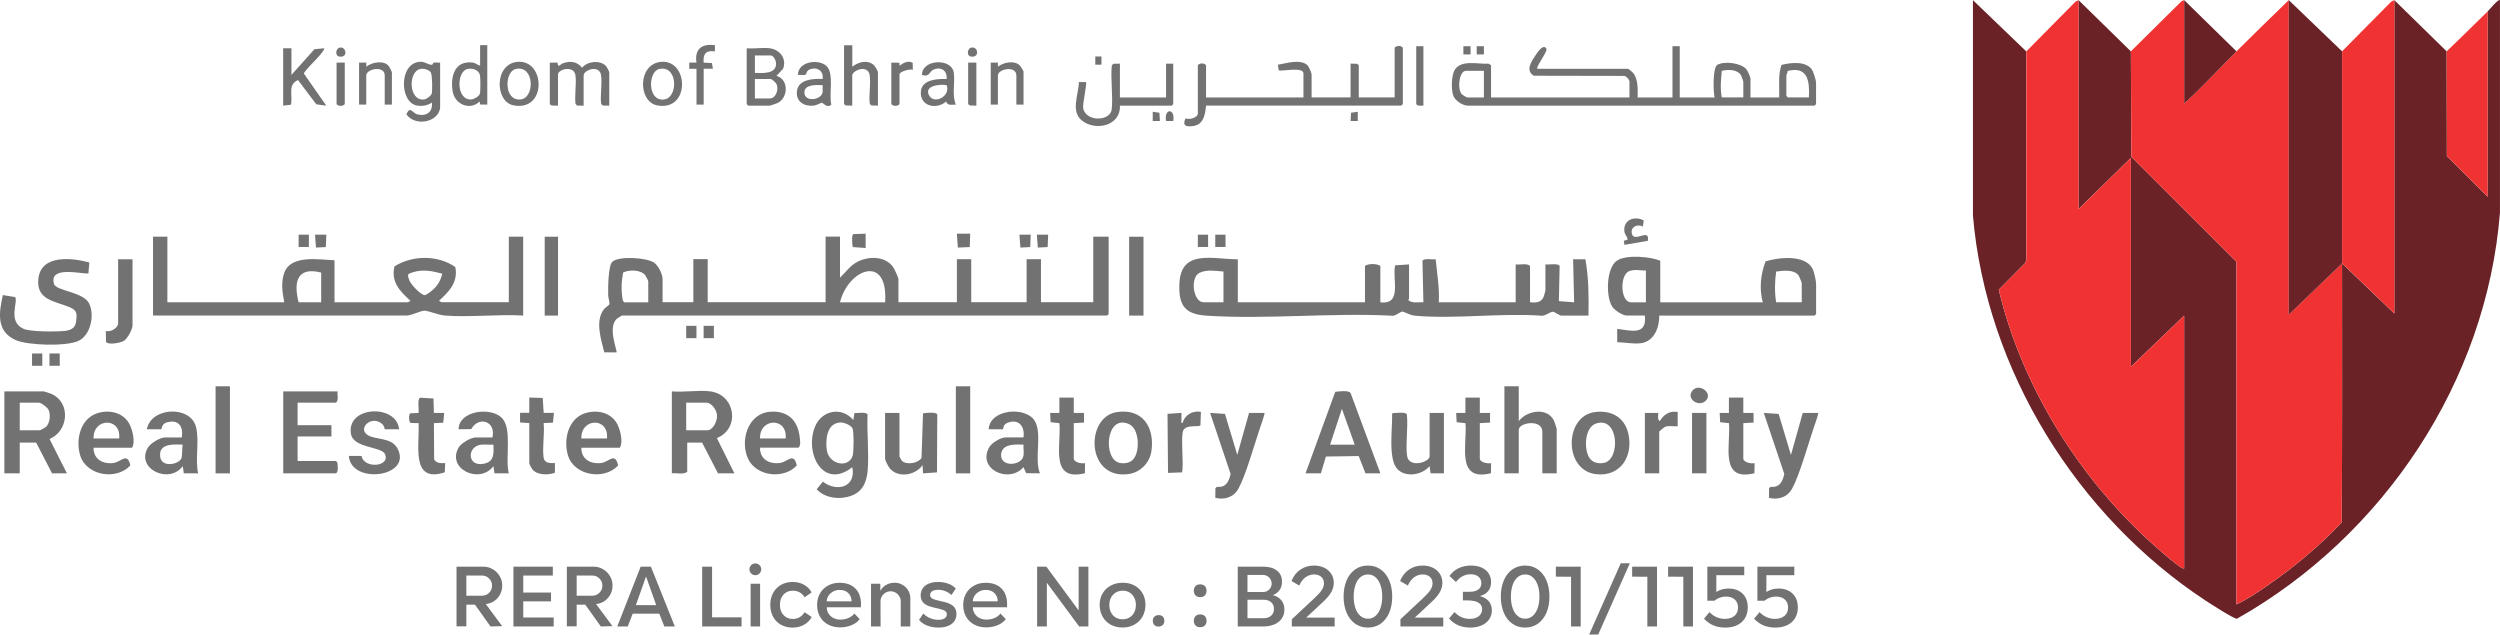 <svg xmlns="http://www.w3.org/2000/svg" id="Layer_2" data-name="Layer 2" viewBox="0 0 585.18 148.52"><defs><style>      .cls-1 {        fill: #727272;      }      .cls-2 {        fill: #6a2126;      }      .cls-3 {        fill: #f03232;      }      .cls-4 {        fill: #ef3232;      }      .cls-5 {        fill: #6a2227;      }      .cls-6 {        fill: #6a2226;      }    </style></defs><g id="Layer_1-2" data-name="Layer 1"><g><path class="cls-1" d="M384.76,51.6l-.22,1.42c-1.18-.64-2.82.02-2.6,1.5.39,2.61,4.27-1.41,3.79,1.84l-5.49.96-.16-.96.86-.23c.02-.85-.65-1.13-.73-2.03-.25-2.67,2.39-3.65,4.55-2.5Z"></path><path class="cls-1" d="M15.66,110.79h-3.48l-3.72-7.19h-3.84v7.19H1.02v-19.18h9.24c.09,0,1.58.5,1.8.6,4.57,2.05,3.99,8.68-.46,10.55l4.06,8.04ZM4.62,100.72h4.68c.13,0,1.23-.6,1.41-.75.99-.85,1.16-2.83.69-3.98-.24-.6-1.75-1.74-2.34-1.74h-4.44v6.47Z"></path><path class="cls-1" d="M166.26,91.61c5.95.8,7.02,8.73,1.54,10.93l4.1,8.25h-3.84l-3.72-7.19h-3.48v6.83c-.9.75-2.46.2-3.6.36v-19.18c2.81.27,6.28-.37,9,0ZM160.62,100.72h4.92c1.39,0,2.37-2.19,2.3-3.48-.06-1.22-1.24-2.99-2.54-2.99h-4.68v6.47Z"></path><path class="cls-1" d="M199.74,98.33l.27-1.65c.67.06,2.83-.35,3.06.37-.18,4.2.35,8.77.04,12.92-.2,2.7-1.09,5.04-3.78,6.05s-6.18.65-8.17-1.5l1.46-1.78c3.17,2.49,7.82,1.37,6.88-3.38-6.84,5.39-11.28-3.34-8.71-9.54,1.58-3.79,6.25-4.72,8.95-1.49ZM196.78,98.89c-3.2.1-3.56,3.82-3.28,6.27.42,3.65,5.15,4.51,6.08,1.52.28-.89.31-5.6-.02-6.37s-1.95-1.44-2.78-1.42Z"></path><path class="cls-1" d="M323.1,110.79h-3.48l-1.59-4.04-7.67.11-1.17,3.93h-3.6l6.95-19.07c.86-.1,3.08-.43,3.59.27l6.98,18.8ZM311.34,104.08h5.76l-3-8.39-2.76,8.39Z"></path><path class="cls-1" d="M79.02,91.61c-.11.86.32,2-.36,2.64h-9v5.27h7.92v2.64h-7.92v5.75h9l.32.4c.07.22.03.45.05.67.05.59.12,1.44-.37,1.81h-12.36v-19.18h12.72Z"></path><path class="cls-1" d="M355.5,90.42v8.15c1.94-2.56,6.82-3.31,8.28,0,.1.23.6,1.7.6,1.8v10.43h-3.36v-9.71c0-3.09-5.52-2.2-5.52-.48v10.19h-3.36v-20.38h3.36Z"></path><path class="cls-1" d="M231.42,100.48c.26-4.73,8.59-5.43,10.76-2,1.86,2.94-.15,8.96,1.24,12.31l-3.21-.03-.64-1.41c-3.5,3.99-10.99.35-7.97-4.73.6-1.01,2.66-2.23,3.77-2.23h4.2c.38-2.53-1.11-4.48-3.78-3.41-1.08.43-.93,1.5-1.02,1.5h-3.36ZM239.58,104.08c-1.79-.07-4.89-.27-5.23,2.1s2.48,2.96,4.26,1.84c1.5-.94.85-2.44.97-3.95Z"></path><path class="cls-1" d="M177.9,104.8c-.05,2.67,2.17,3.9,4.66,3.57,1.8-.24,3.23-2.62,3.95.57-2.99,3.29-9.41,2.62-11.38-1.5s-.17-10.6,5.04-11.05c4.13-.36,6.59,1.93,7.02,5.95.08.77.32,1.9-.29,2.45h-9ZM183.9,102.64c.48-5.05-6.16-4.85-6,0h6Z"></path><path class="cls-1" d="M295.98,96.65c.16.15-1.02,3.43-1.2,3.96-1.24,3.71-3.18,10.63-4.91,13.79-1.09,2-3.28,2.67-5.4,2.13l.02-2.23.36-.36c2.08.26,2.82-1.22,3.2-3.01l-4.8-14.28,3.48.23,2.88,9.6,2.76-9.83h3.6Z"></path><path class="cls-1" d="M21.9,104.8c-.05,2.67,2.17,3.9,4.66,3.57,1.8-.24,3.23-2.62,3.95.57-3.21,3.55-10.29,2.43-11.74-2.33-1.09-3.57-.03-8.49,3.86-9.84,2.84-.98,6.3-.27,7.72,2.59.68,1.36,1.37,4.14.56,5.44h-9ZM27.9,102.64c.48-5.05-6.16-4.85-6,0h6Z"></path><path class="cls-1" d="M46.38,110.79h-3.36l-.24-1.68c-3.2,4.37-11.17.55-8.12-4.39.62-1,2.8-2.32,3.92-2.32h3.96c.46-2.64-.82-4.36-3.61-3.49-1.1.34-1.08,1.57-1.19,1.57h-3.36c.94-5.2,10.15-5.67,11.49-.57.86,3.28-.25,7.49.51,10.88ZM42.78,104.08c-1.72-.05-5.05-.35-5.3,2.03-.39,3.74,4.72,2.67,5.05.96.16-.82.05-2.09.24-2.99Z"></path><path class="cls-1" d="M425.58,96.65c.16.15-1.02,3.43-1.2,3.96-1.24,3.71-3.18,10.63-4.91,13.79-1.09,2-3.28,2.67-5.4,2.13l.02-2.23.36-.36c2.08.26,2.82-1.22,3.2-3.01l-4.8-14.28,3.48.24,2.88,9.6,2.76-9.83h3.6Z"></path><path class="cls-1" d="M119.1,110.79h-3.36l-.24-1.68c-3.21,4.33-11.07.65-8.12-4.4.58-.99,2.85-2.31,3.92-2.31h3.96c.91-3.8-3.2-5.11-4.96-1.96l-2.96.04c.09-4.36,7.43-5.26,10.06-2.73s.76,9.56,1.7,13.04ZM115.5,104.08c-.96.07-2.03-.11-2.98.02-3.26.46-3.22,5.29.83,4.43,2.37-.5,2.22-2.46,2.15-4.45Z"></path><path class="cls-1" d="M210.54,96.65v10.19c0,.06.49.95.55,1.01,1.03,1.03,3.79.64,4.61-.66l.35-10.44c.66-.09,3.11-.41,3.34.29l-.07,13.53-3.26.23-.12-1.92c-1.68,2.41-5.74,3.09-7.69.72-.35-.43-1.08-1.81-1.08-2.28v-10.67h3.36Z"></path><path class="cls-1" d="M334.62,96.65h3.36v14.14h-3.12s-.24-1.68-.24-1.68c-1.71,2.07-5.58,2.74-7.53.69-2.26-2.37-1.1-9.77-1.24-12.94l.29-.19c.68.05,2.94-.36,3.17.36.32,3.04-.32,6.59.03,9.56.37,3.16,5.29,1.56,5.29.23v-10.19Z"></path><path class="cls-1" d="M373.2,96.47c3.77-.55,6.99,1.07,7.92,4.91,1.28,5.31-1.78,10.38-7.68,9.59-7.43-1-7.28-13.47-.24-14.5ZM372.38,107.6c.79.8,2.03.97,3.1.74,3.91-.81,3.41-11.14-1.98-9.17-2.76,1.01-2.84,6.69-1.13,8.42Z"></path><path class="cls-1" d="M261.36,96.47c6.07-.97,8.96,3.54,8.16,9.11-.4,2.78-2.61,5.02-5.4,5.39-9.91,1.33-10.14-13.33-2.76-14.5ZM265.18,107.6c1.69-1.7,1.62-7.23-.95-8.35-5.43-2.38-6.13,8.28-2.15,9.1,1.07.22,2.31.05,3.1-.74Z"></path><path class="cls-1" d="M90.06,100.48c-.06-.05-.02-.78-.71-1.33-2.52-2-5.61,1.14-3.36,2.64,1.92,1.27,5.64.47,7.08,3.24,3.48,6.67-10.94,8.49-11.41,1.69h2.96c.57,3.07,6.8,2.56,5.5-.42-.79-1.81-7.42-1.36-7.97-4.75-1.07-6.6,10.72-7.03,11.27-1.07h-3.36Z"></path><path class="cls-1" d="M101.58,96.65h2.4s-.23,2.29-.23,2.29l-2.18.1.05,8.47c.52.99,1.62.93,2.59.88l-.11,2.17c-8.12,2.68-5.8-6.74-6.13-11.52l-1.77-.03c-.6-.19-.53-2.01-.17-2.26l1.94-.1c.15-.73-.37-3.31.39-3.56l3.1.19.1,3.37Z"></path><path class="cls-1" d="M123.9,93.05l3.14.1.22,3.49h2.4s-.23,2.29-.23,2.29l-2.18.1c.26,2.5-.34,5.63-.01,8.04.19,1.38,1.48,1.37,2.65,1.31v2.26c-1.42.59-3.82.58-5.02-.48-.24-.21-.98-1.44-.98-1.66v-9.47l-2.16-.14v-2.26s2.16,0,2.16,0v-3.6Z"></path><path class="cls-1" d="M408.06,93.05v3.6h2.4s0,2.26,0,2.26l-2.4.14v8.27c0,.92,1.92,1.28,2.64,1.08l-.03,2.37c-8.35,2.06-5.49-6.78-5.97-11.72l-2.06-.22-.11-2.17h2.16s0-3.59,0-3.59h3.36Z"></path><path class="cls-1" d="M346.38,93.05v3.6h2.4s0,2.26,0,2.26l-2.4.14v8.27c0,.92,1.92,1.28,2.64,1.08l-.03,2.37c-8.35,2.06-5.49-6.78-5.97-11.72l-2.06-.22-.11-2.17h2.16s0-3.59,0-3.59h3.36Z"></path><path class="cls-1" d="M251.34,93.05v3.6h2.4s0,2.26,0,2.26l-2.4.14v8.27c0,.92,1.92,1.28,2.64,1.08l-.03,2.37c-8.35,2.06-5.49-6.78-5.97-11.72l-2.06-.22-.11-2.17h2.16s0-3.59,0-3.59h3.36Z"></path><rect class="cls-1" x="223.74" y="90.42" width="3.36" height="20.38"></rect><rect class="cls-1" x="50.46" y="90.42" width="3.36" height="20.38"></rect><path class="cls-1" d="M281.1,96.41l-.11,3.13c-.36.52-2.89-.23-3.9,1.01-.88,1.08.1,8.21-.42,10.02l-3.27.12-.12-13.82,3.26-.23c.02.6-.03,1.21,0,1.8.01.27-.16.66.24.59.56-1.92,2.33-2.96,4.32-2.64Z"></path><path class="cls-1" d="M392.7,96.41v3.36c-.86.08-1.88-.14-2.71.05-.38.08-1.61,1.08-1.61,1.27v9.71h-3.36v-14.14h3.12c.05.65-.24,1.45.36,1.91.98-1.59,2.27-2.44,4.2-2.15Z"></path><rect class="cls-1" x="396.06" y="96.65" width="3.36" height="14.14"></rect><path class="cls-1" d="M399.11,93.94c-1.68,1.35-4.53-.69-2.92-2.56s5.06.84,2.92,2.56Z"></path><path class="cls-1" d="M136.08,104.8c-.05,2.67,2.17,3.9,4.66,3.57,1.8-.24,3.23-2.62,3.95.57-3.21,3.55-10.29,2.43-11.74-2.33-1.09-3.57-.03-8.49,3.86-9.84,2.84-.98,6.3-.27,7.72,2.59.68,1.36,1.37,4.14.56,5.44h-9ZM142.08,102.64c.48-5.05-6.16-4.85-6,0h6Z"></path><path class="cls-1" d="M202.62,54.69v3.36l-3.02-.22c-.12-.59-.3-2.74.12-3.03l2.9-.1Z"></path><polygon class="cls-1" points="227.1 54.69 226.99 57.83 224.2 57.95 223.98 54.69 227.1 54.69"></polygon><polygon class="cls-1" points="76.38 54.93 76.27 57.83 73.96 57.95 73.74 54.93 76.38 54.93"></polygon><polygon class="cls-1" points="241.26 54.93 241.15 57.83 238.84 57.95 238.62 54.93 241.26 54.93"></polygon><rect class="cls-1" x="284.46" y="54.93" width="2.4" height="2.88"></rect><rect class="cls-1" x="280.38" y="54.93" width="2.4" height="2.88"></rect><rect class="cls-1" x="11.58" y="82.74" width="2.4" height="2.88"></rect><rect class="cls-1" x="7.5" y="82.74" width="2.4" height="2.88"></rect><rect class="cls-1" x="69.9" y="54.93" width="2.4" height="2.88"></rect><path class="cls-1" d="M196.62,55.41v9.59c1.41-1.31,2.29-2.79,4.08-3.72,2.69-1.4,6.67-1.37,8.45,1.39.26.41,1.15,2.33,1.15,2.68v5.39h13.68v-10.07h3.36v10.07h12.96v-10.07h3.36v10.07h12.24v-15.34h3.6v18.1l-.36.36h-113.52c-.07,0-1.06.59-1.2.72-2.32,2.02.18,7.63-.12,7.91l-2.86-.02c-.74-3.02-2.18-7.27-.13-10.03.3-.4,1.29-1.06,1.31-1.15.15-.6-.24-1.44-.26-2.1-.04-1.49-.04-6.95.97-7.92,1.45-1.38,8.1-1.02,9.82.25.97.72,1.94,2.65,1.94,3.82v5.39h7.2v-10.07h3.36v10.07h27.6v-15.34h3.36ZM151.74,70.76v-4.91c0-.15-.55-1.24-.71-1.44-1.03-1.29-3.77-1.34-5.18-.61-.41,2.19-.49,4.37-.06,6.56l.32.4h5.64ZM207.18,70.76c.77-11.43-8.61-7.85-10.56,0h10.56Z"></path><path class="cls-1" d="M289.74,60.69v10.07h29.76v-8.51c.8-.59,2.83-.58,3.6,0v8.51c5.21.68,2.73-5.55,3.46-8.65l3.26-.22v8.03c0,.05-.23.18-.14.36.96.8,2.33.38,3.5.48l-.22-9.68c.21-.72,2.46-.27,3.1-.39.31,3.35.92,6.68.72,10.07h18v-8.87c1.07.15,2.53-.37,3.36.36v8.51c1.35.11,2.54.12,3.18-1.26.07-.15.42-1.42.42-1.5v-6.11c.71.14,3.08-.36,3.33.39l-.18,8.21,3.57.27-.24-10.07h2.88c.78,4.36.8,8.76.72,13.19h-6.36c-.38,0-1.53-.87-1.96-.91-.59-.05-1.96,1.14-2.83.92-9.51-.66-20.16.85-29.54,0-1.03-.09-2.56-.96-2.87-.97-.44,0-1.8,1.25-2.63.97-14.15-.71-29.18.91-43.22,0-5.12-.33-6.58-2.47-6.34-7.56.37-8.14,7.97-5.6,13.68-5.64ZM286.38,63.56c-1.79-.14-3.89-.53-5.59.29-2.33,1.12-1.47,6.9.91,6.9h4.68v-7.19Z"></path><path class="cls-1" d="M388.62,70.76h24c-.87-3.13-.5-6.63.66-9.59,3.05-.94,9.21-1.63,10.96,1.7.41.77.86,2.86.86,3.69v6.95l-.36.36h-36.36c.07,2.82-1.27,6.18-4.43,6.48-1.8.18-3.62-.21-5.41-.25v-3.12c3.17.36,6.99,1.67,6.48-3.12h-4.2c-1,0-2.87-1.21-3.44-2.08-1.55-2.37-1.42-9.11,1.12-10.79,2.17-1.43,7.75-.95,10.12.04v9.71ZM385.26,63.33c-1.31,0-2.56-.34-3.85.11-2.34.81-2.17,7.32.37,7.32h3.48v-7.43ZM421.74,70.76v-4.44c0-.17-.52-1.49-.67-1.73-.97-1.58-3.73-1.27-5.32-1.02-.33,2.37-.4,4.81,0,7.18h6Z"></path><path class="cls-1" d="M20.91,61.44l-.22,2.59c-2.2.01-9.25-1.77-8.05,2.43.48,1.66,6.79,1.82,8.19,4.52s.41,7.48-2.48,8.82-11.93,1.06-14.76-.23c-4.52-2.05-3.84-6.42-2.92-10.5l2.88.47c.77,1.07-1.84,5.68,1.93,7.42,1.58.73,7.65.7,9.58.51,1.34-.13,2.52-.58,2.73-2.06.33-2.31.16-2.86-1.84-3.64-3.38-1.33-7.54-1.67-6.96-6.59.66-5.68,7.92-4.82,11.91-3.75Z"></path><path class="cls-1" d="M31.02,60.69v15.46c0,.91-1.13,3.01-1.94,3.58s-3.98,1.11-4.27.22l-.04-2.48c1.08.36,2.88-.71,2.88-1.8v-14.98h3.36Z"></path><rect class="cls-1" x="264.3" y="55.41" width="3.36" height="18.46"></rect><path class="cls-1" d="M39.18,55.41v15.34h27.36c-.46-2.32-.83-4.74.05-7.02,1.61-4.16,8.2-2.94,11.71-2.81v9.83h17.16s.63-.29.6-.36c-2.44-2.19-4.6-4.42-3.72-8.04,4.18-2.64,10.15-2.7,14.24.16.68,3.55-1.42,5.7-3.8,7.87-.03.07.56.36.6.36h15.72v-15.34h3.36v18.46c-5.98-.34-12.45.45-18.37,0-1.4-.1-4-1.18-4.75-1.14-1.13.06-3.2,1.28-4.59,1.14h-58.93v-18.47h3.36ZM103.5,64.05c-2.38-.62-4.49-1.07-6.91-.31-1.24.39-1.29.51-.78,1.88.34.91,2.72,3.55,3.71,3.47,1.94-1.01,3.61-2.82,3.98-5.04ZM75.18,63.8c-5.7-1.46-6.5,2.3-5.28,6.95h5.28v-6.95Z"></path><rect class="cls-1" x="127.5" y="55.41" width="3.12" height="18.46"></rect><polygon class="cls-1" points="245.34 54.93 245.23 57.83 242.92 57.95 242.7 54.93 245.34 54.93"></polygon><rect class="cls-1" x="164.7" y="76.27" width="2.4" height="2.88"></rect><rect class="cls-1" x="160.62" y="76.27" width="2.4" height="2.88"></rect><path class="cls-6" d="M474.3,12.02v48.8s-.23.72-.23.72l-6.22,6.27c5.46,22.9,19.1,44.6,36.68,60.12,1.44,1.27,3.17,2.79,4.69,3.95.59.45,1.29,1.12,2.03,1.21v-59.22l-12.48,11.99v-48.91l-12.24,11.99V.03s12.24,11.99,12.24,11.99l.12,24.69,24.6,24.58v80.19c2.58-1.24,5.02-2.88,7.37-4.5,6.15-4.24,12.12-9.25,17.24-14.66.21-20.22.09-40.45.11-60.67l12.24,11.75V.03s12.24,11.99,12.24,11.99l.05,24.52,9.55,9.52V2.67c.28-.27,2.55-3.01,2.88-2.64v49.74c-3.14,39.58-27.27,75.7-61.57,95.06-.66.07-6.28-3.56-7.29-4.22-30.12-19.8-51.38-53.97-54.5-90.12V.04s12.48,11.99,12.48,11.99Z"></path><path class="cls-3" d="M511.26.03v24.21c4.25-3.9,8.16-8.16,12.24-12.23s8.16-8,12.24-11.99v73.6s12.48-11.99,12.48-11.99c-.01,20.22.1,40.45-.11,60.67-5.12,5.42-11.09,10.42-17.24,14.66-2.36,1.63-4.79,3.26-7.37,4.5V61.29l-24.6-24.58-.12-24.69,11.88-11.76.6-.23Z"></path><path class="cls-3" d="M486.54.03v48.91s12.24-11.99,12.24-11.99v48.91l12.48-11.99v59.22c-.74-.08-1.44-.75-2.03-1.21-1.52-1.15-3.25-2.67-4.69-3.95-17.58-15.52-31.22-37.22-36.68-60.12l6.22-6.27.24-.72V12.02s11.5-11.64,11.5-11.64l.73-.35Z"></path><path class="cls-5" d="M548.22,12.02c0,16.54.01,33.09,0,49.63l-12.48,11.99V.03s12.48,11.99,12.48,11.99Z"></path><path class="cls-3" d="M560.46.03v73.36s-12.24-11.75-12.24-11.75c.01-16.54,0-33.09,0-49.63l11.51-11.64.73-.35Z"></path><path class="cls-4" d="M582.3,2.67v43.39s-9.55-9.52-9.55-9.52l-.05-24.52c3.22-3.09,6.41-6.23,9.6-9.35Z"></path><path class="cls-2" d="M523.5,12.02c-4.08,4.07-7.99,8.33-12.24,12.23V.03s12.24,11.99,12.24,11.99Z"></path><path class="cls-1" d="M180.18,11.3c2.4.32,4.02,2.44,3.12,4.79l-1.56,1.68c2.92.75,2.83,5.12.24,6.36-.2.1-1.71.6-1.8.6h-5.04l-.36-.36v-13.07c1.7.16,3.75-.22,5.4,0ZM176.7,17.06c1.84.07,5.19.32,4.94-2.41-.05-.58-.61-1.67-1.22-1.67h-3.72v4.08ZM176.7,23.05h3.48c1.44,0,2.21-2.15,1.53-3.45-.15-.28-1.06-1.11-1.29-1.11h-3.72v4.56Z"></path><path class="cls-1" d="M142.62,24.73l-1.53-.03-.36-.36c-.36-1.65.47-6.19-.26-7.41-.95-1.61-3.86-.42-3.86.74v7.07l-1.53-.03-.36-.36c-.27-2.1.25-4.66-.02-6.69-.33-2.48-4.09-1.44-4.09-.23v7.31l-1.52-.04-.4-.32v-9.71l1.79-.02c.25,1.44.55.41,1.33.14,1.72-.59,3.26-.37,4.44,1.07,1.24-1.52,4.08-1.86,5.53-.48.23.22.83,1.35.83,1.56v7.79Z"></path><path class="cls-1" d="M103.02,25.33c-.57,3.44-6.01,4.27-7.9,1.4.95-2.05,1.35-.26,2.6.05,2.11.51,3.62-.57,3.37-2.77-1.05.69-2.21.9-3.46.7-4.19-.66-4.33-10.31.95-10.25.86.01,1.7.69,2.41.7.43,0,.31-.45.51-.5.45-.1,1.04.05,1.52,0v10.67ZM98.39,16.14c-2.96.65-2.71,7.61.89,7.14.55-.07,1.62-.84,1.77-1.36.2-.68.14-4.41-.21-4.96-.42-.66-1.69-.98-2.44-.82Z"></path><path class="cls-1" d="M68.22,11.3v6.23l5.38-6.01,2.3-.22c.18.15-.79,1.34-.97,1.55-1.21,1.46-2.78,2.77-3.83,4.32l5.27,7.56-2.33-.31-4.28-5.68c-2.52,1.06-1.17,3.67-1.66,5.77l-1.82.22v-13.43h1.92Z"></path><path class="cls-1" d="M199.5,10.58v5.03c1.38-1.08,3.4-1.67,4.93-.48.35.27,1.07,1.46,1.07,1.8v7.79l-1.53-.03-.36-.36c-.36-1.65.47-6.19-.26-7.41-.97-1.64-3.86-.31-3.86.74v7.07l-1.52-.04-.4-.32v-13.78h1.92Z"></path><path class="cls-1" d="M114.06,10.58v13.9l-1.67-.02-.13-.7c-2.24,2.18-5.8.69-6.3-2.34-.58-3.47.43-7.29,4.63-6.78.87.11,1.05.57,1.79.72v-4.79h1.68ZM109.43,16.15c-2.64.59-2.65,7.36.88,7.13.65-.04,1.83-.72,2.02-1.36.16-.56.14-3.59.03-4.25-.21-1.3-1.76-1.79-2.93-1.52Z"></path><path class="cls-1" d="M192.54,18.5c.33-1.9-1.31-2.97-3.06-2.22-.91.39-.53,1.19-1.13,1.27l-1.58-.02c.02-3.06,4.62-3.83,6.6-2.16s.6,6.67,1.22,9.12c-.99.93-1.87-.4-2.21-.46-.11-.02-1.24.62-1.89.69-2.29.25-4.26-.96-3.94-3.45.35-2.7,3.83-2.9,5.98-2.78ZM192.54,19.93c-1.33-.03-4.16-.24-4.25,1.6s2.23,2.08,3.52,1.15c1.06-.77.7-1.57.73-2.75Z"></path><path class="cls-1" d="M223.74,24.49c-.95-.05-1.9.37-2.28-.72-2.35,2.02-6.32,1.06-5.89-2.52.32-2.65,3.93-2.84,6.01-2.75.18-1.93-1.23-2.96-3.06-2.21-1.03.42-.84,1.82-2.7,1.26-.07-3.69,6.9-4.03,7.43-.58.36,2.38-.49,5.16.49,7.53ZM221.58,19.93c-1.54-.29-5.47.11-4.05,2.49,1.23,2.08,5.04.06,4.05-2.49Z"></path><path class="cls-1" d="M154.81,14.47c6.42-.5,6.8,11.63-.97,10.2-4.53-.83-4.65-9.77.97-10.2ZM154.31,16.15c-2.64.59-2.82,7.6,1.12,7.14,3.37-.4,3.27-8.11-1.12-7.14Z"></path><path class="cls-1" d="M121.21,14.47c6.44-.49,6.85,11.64-.97,10.2-4.45-.82-4.61-9.78.97-10.2ZM120.71,16.15c-2.63.6-2.84,7.5,1.12,7.13,3.43-.32,3.3-8.14-1.12-7.13Z"></path><path class="cls-1" d="M231.9,14.66h1.68s0,.96,0,.96c1.3-1.06,3.92-1.57,5.17-.25.16.17.83,1.24.83,1.33v7.79h-1.68v-6.83c0-2.4-4.32-1.53-4.32,0v6.83h-1.68v-9.83Z"></path><path class="cls-1" d="M84.06,14.66h1.68s0,.96,0,.96c1.31-1.09,4.12-1.59,5.28-.13.16.2.71,1.3.71,1.44v7.55h-1.68v-6.83c0-2.4-4.32-1.53-4.32,0v6.83h-1.68v-9.83Z"></path><path class="cls-1" d="M163.02,16.1h-1.68s0-1.44,0-1.44h1.68c-.46-3.18,1.24-4.51,4.32-4.08v1.44c-2.11-.29-2.8.6-2.64,2.64l1.94.1.23,1.33h-2.16v8.39h-1.68v-8.39Z"></path><path class="cls-1" d="M208.62,14.66l1.91.02.02.7c.91-.65,1.98-1.29,3.08-.68l.04,1.64c-.64-.28-3.12.39-3.12,1.08v6.95c-.46.56-1.49.54-1.92,0v-9.71Z"></path><polygon class="cls-1" points="228.54 14.66 228.54 24.73 227.02 24.69 226.62 24.37 226.62 14.66 228.54 14.66"></polygon><path class="cls-1" d="M80.7,14.66v9.71c-.46.56-1.49.54-1.92,0v-9.71h1.92Z"></path><path class="cls-1" d="M227.5,11.12c1.56-.13,1.79,2.49-.28,2.11-1.03-.19-.82-2.02.28-2.11Z"></path><path class="cls-1" d="M79.66,11.12c1.43-.12,1.83,2.5-.28,2.11-1.03-.19-.82-2.02.28-2.11Z"></path><path class="cls-1" d="M393.18,10.82v11.99h8.16c-.33-1.34-.47-6.99.64-7.63,1.61-.94,5.55-.47,6.8,1.04.28.33.96,1.82.96,2.16v4.44h6.72c.09-2.54-.31-5.17.53-7.62,2.1-.55,5.66-.97,7.11,1.06.36.5.99,2.53.99,3.08v5.03l-.36.36h-81.12c-1.24,0-2.97-1.12-3.43-2.33-.53-1.41-.47-4.73.33-6.04,1.5-2.48,5.55-1.28,7.9-1.46l.6.36v7.55h32.4v-3.72c0-.46-.9-1.54-1.56-1.32l-20.84-.04c-2.05-1.25-.51-3.42.5-4.92.38-.57,1.67-2.57,2.43-1.48.47.66-2.17,3.74-2.14,4.77h21.24c.18,0,1.03.74,1.21.95,1.25,1.51,1.09,3.92,1.07,5.76h8.16v-11.99h1.68ZM408.06,22.81v-3.72c0-.09-.42-1.24-.51-1.41-.85-1.48-3.06-1.46-4.52-1.1-.21,2.12-.41,4.1-.01,6.22h5.04ZM423.42,22.81c.18-3.8-.22-7.38-5-6.2.06.33-.28.88-.28,1.04v4.79l.36.36h4.92ZM347.34,16.58h-4.2c-1.61,0-2.1,4.27-.95,5.5.13.14,1.12.73,1.19.73h3.96v-6.23Z"></path><path class="cls-1" d="M282.3,24.73c-.21,2.08-.54,4.42-3.02,4.77-1.58.22-2.6,0-1.79-1.79.88.38,2.89-.15,2.89-1.18v-11.27c.46-.56,1.49-.54,1.92,0v7.55h22.8v-5.63c0-1.67-5.51-.34-5.79-.74l-.2-1.28c1.98-.35,5.25-1.42,6.93.11.3.27.97,1.83.97,2.14v5.39h9.12v-7.91l1.52.04.4.32v7.55h8.4v-11.63c.46-.56,1.49-.54,1.92,0v13.19l-.36.36h-45.72Z"></path><path class="cls-1" d="M262.14,14.9v7.91h10.8v-7.91h1.68v9.47l-.36.36h-12.12c.25,4.61-5.49,6.03-8.76,3.59-2.89-2.15-.9-6.16-.84-9.11h1.68c.21.21-.7,4.86-.7,5.66,0,3.62,6.35,3.79,6.7.7s-.31-7.02.03-10.28l.36-.36,1.53-.03Z"></path><path class="cls-1" d="M333.18,10.82v13.9c-.58-.02-1.29.18-1.68-.36v-13.55h1.68Z"></path><polygon class="cls-1" points="271.5 28.32 269.82 28.32 269.82 26.16 271.39 26.39 271.5 28.32"></polygon><polygon class="cls-1" points="317.82 26.16 317.82 28.32 316.14 28.32 316.24 26.39 317.82 26.16"></polygon><path class="cls-1" d="M274.62,28.32h-1.68c-.54-3.04,2.22-3.02,1.68,0Z"></path><rect class="cls-1" x="342.54" y="10.82" width="1.68" height="1.92"></rect><rect class="cls-1" x="345.66" y="10.82" width="1.68" height="1.92"></rect><rect class="cls-1" x="256.38" y="13.22" width="1.44" height="1.92"></rect><g><path class="cls-1" d="M109.16,146.6h-2.3v-13.96h6.26c.81,0,1.56.2,2.23.6.67.4,1.21.94,1.61,1.61.4.67.6,1.42.6,2.23,0,1.04-.32,1.95-.95,2.74-.63.79-1.44,1.29-2.41,1.5l-.5.06,3.84,5.18-2.72.08-3.64-5.1h-2.02v5.06ZM114.49,138.75c.46-.46.69-1.02.69-1.67s-.23-1.21-.69-1.67c-.46-.46-1.02-.69-1.67-.69h-3.66v4.72h3.66c.65,0,1.21-.23,1.67-.69Z"></path><path class="cls-1" d="M129.6,146.64h-9.42v-14h9.22v2.08h-6.92v3.98h6.5v2.06h-6.5v3.78h7.12v2.1Z"></path><path class="cls-1" d="M134.98,146.6h-2.3v-13.96h6.26c.81,0,1.56.2,2.23.6.67.4,1.21.94,1.61,1.61.4.67.6,1.42.6,2.23,0,1.04-.32,1.95-.95,2.74-.63.79-1.44,1.29-2.41,1.5l-.5.06,3.84,5.18-2.72.08-3.64-5.1h-2.02v5.06ZM140.31,138.75c.46-.46.69-1.02.69-1.67s-.23-1.21-.69-1.67c-.46-.46-1.02-.69-1.67-.69h-3.66v4.72h3.66c.65,0,1.21-.23,1.67-.69Z"></path><path class="cls-1" d="M148.1,143.64l-1.16,3h-2.46l5.48-14h2.4l5.6,14h-2.46l-1.18-3h-6.22ZM151.22,134.94l-2.38,6.7h4.76l-2.38-6.7Z"></path><path class="cls-1" d="M173.58,146.64h-9.22v-14h2.32v11.86h6.9v2.14Z"></path><path class="cls-1" d="M175.83,134.24c-.27-.27-.41-.59-.41-.98s.14-.71.41-.98c.27-.27.6-.4.99-.4s.69.14.96.41c.27.27.4.6.4.97s-.13.7-.4.97c-.27.27-.59.41-.96.41s-.72-.13-.99-.4ZM177.92,136.64v10h-2.22v-10h2.22Z"></path><path class="cls-1" d="M182.79,146.23c-.79-.45-1.41-1.07-1.84-1.88s-.65-1.73-.65-2.77.22-1.97.66-2.78,1.06-1.45,1.85-1.9c.79-.45,1.7-.68,2.71-.68s1.87.21,2.65.64,1.38,1.03,1.81,1.8l-1.64,1.14c-.31-.51-.7-.89-1.17-1.15-.47-.26-1-.39-1.57-.39-.91,0-1.64.3-2.2.91s-.84,1.41-.84,2.41.28,1.78.84,2.39,1.29.91,2.2.91c.57,0,1.1-.14,1.57-.41.47-.27.86-.66,1.17-1.17l1.66,1.14c-.43.77-1.03,1.38-1.82,1.81-.79.43-1.67.65-2.66.65s-1.94-.22-2.73-.67Z"></path><path class="cls-1" d="M193.95,143.65c.29.44.67.78,1.16,1.02s1.02.36,1.59.36c.69,0,1.33-.13,1.91-.38.58-.25,1.04-.6,1.37-1.04l1.24,1.3c-.43.6-1.05,1.07-1.88,1.42s-1.73.52-2.72.52c-1.05,0-1.99-.22-2.8-.66-.81-.44-1.44-1.06-1.89-1.85-.45-.79-.67-1.71-.67-2.75s.22-1.89.67-2.68c.45-.79,1.07-1.4,1.87-1.84.8-.44,1.71-.66,2.72-.66,1.57,0,2.8.44,3.69,1.33s1.33,2.13,1.33,3.73c0,.29,0,.52-.02.68h-8c0,.56.14,1.06.43,1.5ZM195.02,138.45c-.45.25-.82.58-1.09.99-.27.41-.42.85-.43,1.32h5.84c-.01-.79-.27-1.43-.77-1.93s-1.18-.75-2.05-.75c-.55,0-1.05.12-1.5.37Z"></path><path class="cls-1" d="M211.25,136.89c.57.33,1.01.77,1.34,1.32.33.55.49,1.16.49,1.83v6.6h-2.24v-5.86c0-.65-.23-1.21-.69-1.67s-1.02-.7-1.67-.71c-.65,0-1.21.23-1.68.7s-.7,1.03-.7,1.68l.02,5.86h-2.24v-10h2.18v1.68c.29-.59.74-1.05,1.35-1.4.61-.35,1.27-.52,1.99-.52.67,0,1.28.16,1.85.49Z"></path><path class="cls-1" d="M217,146.42c-.8-.32-1.43-.76-1.88-1.32l1-1.5c.41.45.94.81,1.57,1.08s1.3.4,1.99.4c.63,0,1.11-.12,1.44-.35.33-.23.5-.54.5-.93,0-.31-.11-.55-.34-.74s-.61-.35-1.14-.48l-1.9-.46c-.95-.23-1.64-.57-2.08-1.02-.44-.45-.66-1.03-.66-1.72,0-.97.37-1.74,1.1-2.31.73-.57,1.74-.85,3.02-.85.87,0,1.66.14,2.39.42s1.3.66,1.71,1.14l-1.02,1.5c-.89-.81-1.92-1.22-3.08-1.22-.63,0-1.1.11-1.42.32-.32.21-.48.52-.48.92,0,.28.11.51.33.69.22.18.6.34,1.13.47l1.9.46c.99.24,1.7.59,2.14,1.04.44.45.66,1.03.66,1.74,0,.99-.37,1.77-1.12,2.34s-1.78.86-3.1.86c-.97,0-1.86-.16-2.66-.48Z"></path><path class="cls-1" d="M228.15,143.65c.29.44.67.78,1.16,1.02s1.02.36,1.59.36c.69,0,1.33-.13,1.91-.38.58-.25,1.04-.6,1.37-1.04l1.24,1.3c-.43.6-1.05,1.07-1.88,1.42s-1.73.52-2.72.52c-1.05,0-1.99-.22-2.8-.66-.81-.44-1.44-1.06-1.89-1.85-.45-.79-.67-1.71-.67-2.75s.22-1.89.67-2.68c.45-.79,1.07-1.4,1.87-1.84.8-.44,1.71-.66,2.72-.66,1.57,0,2.8.44,3.69,1.33s1.33,2.13,1.33,3.73c0,.29,0,.52-.02.68h-8c0,.56.14,1.06.43,1.5ZM229.22,138.45c-.45.25-.82.58-1.09.99-.27.41-.42.85-.43,1.32h5.84c-.01-.79-.27-1.43-.77-1.93s-1.18-.75-2.05-.75c-.55,0-1.05.12-1.5.37Z"></path><path class="cls-1" d="M254.76,146.64h-2.16l-7.56-10.22v10.22h-2.28v-14h2.16l7.56,10.24v-10.24h2.28v14Z"></path><path class="cls-1" d="M259.97,146.21c-.81-.45-1.44-1.07-1.89-1.88-.45-.81-.68-1.73-.68-2.77s.23-1.89.69-2.67,1.1-1.39,1.92-1.83c.82-.44,1.76-.66,2.81-.66s1.94.22,2.75.66c.81.44,1.43,1.05,1.88,1.83.45.78.67,1.67.67,2.67s-.23,1.94-.68,2.75-1.09,1.44-1.9,1.89c-.81.45-1.74.68-2.78.68s-1.98-.22-2.79-.67ZM265.01,144.03c.58-.62.87-1.42.87-2.41,0-.64-.13-1.22-.39-1.73-.26-.51-.62-.91-1.09-1.2-.47-.29-.99-.43-1.58-.43-.93,0-1.69.31-2.28.94-.59.63-.88,1.43-.88,2.42s.29,1.79.86,2.41,1.32.93,2.24.93,1.67-.31,2.25-.93Z"></path><path class="cls-1" d="M270.21,144.34c.25-.24.58-.36,1.01-.36s.74.12.97.36.35.59.35,1.04c0,.35-.11.63-.32.86-.21.23-.51.37-.88.42-.44.04-.8-.06-1.08-.31-.28-.25-.42-.6-.42-1.05,0-.4.12-.72.37-.96Z"></path><path class="cls-1" d="M279.84,139.37c-.27-.27-.4-.64-.4-1.09s.13-.83.4-1.1c.27-.27.63-.4,1.08-.4s.83.13,1.1.4.4.63.4,1.1-.13.82-.4,1.09-.63.41-1.1.41-.81-.14-1.08-.41ZM279.84,146.4c-.27-.27-.4-.64-.4-1.09s.13-.82.4-1.09c.27-.27.63-.41,1.08-.41s.83.13,1.1.4.4.63.4,1.1-.13.82-.4,1.09c-.27.27-.63.41-1.1.41s-.81-.14-1.08-.41Z"></path><path class="cls-1" d="M299.93,140.51c.47.58.71,1.3.71,2.17s-.22,1.58-.67,2.18c-.45.6-1.04,1.05-1.79,1.34-.75.29-1.57.44-2.46.44h-6v-14h5.98c1.36,0,2.43.31,3.21.93.78.62,1.17,1.48,1.17,2.59,0,.76-.18,1.41-.55,1.94s-.9.93-1.59,1.2c.85.23,1.52.63,1.99,1.21ZM295.62,138.58c.57,0,1.06-.19,1.45-.58s.59-.85.59-1.38c0-.56-.2-1.04-.59-1.44s-.88-.6-1.45-.6h-3.62v3.98l3.62.02ZM297.54,144.11c.44-.39.66-.92.66-1.59s-.22-1.16-.66-1.55c-.44-.39-1.03-.59-1.76-.59h-3.78v4.32h3.78c.73,0,1.32-.2,1.76-.59Z"></path><path class="cls-1" d="M302.38,146.64v-1.68l5.32-4.98c.81-.75,1.38-1.38,1.71-1.9.33-.52.49-1.03.49-1.54,0-.64-.21-1.15-.64-1.52-.43-.37-.99-.56-1.68-.56s-1.38.22-1.98.65c-.6.43-1.09,1.08-1.48,1.95l-1.82-1.06c.47-1.16,1.16-2.05,2.09-2.68.93-.63,1.99-.94,3.19-.94.91,0,1.71.17,2.41.52s1.24.83,1.63,1.44.58,1.31.58,2.08c0,.73-.19,1.45-.57,2.14s-.99,1.43-1.83,2.22l-4.06,3.78h6.66v2.08h-10.02Z"></path><path class="cls-1" d="M317.21,146c-.86-.6-1.53-1.45-2-2.55-.47-1.1-.71-2.37-.71-3.81s.24-2.71.71-3.81c.47-1.1,1.14-1.95,2-2.55.86-.6,1.86-.9,2.99-.9s2.11.3,2.97.91c.86.61,1.53,1.46,2,2.55.47,1.09.71,2.36.71,3.8s-.24,2.71-.71,3.8c-.47,1.09-1.14,1.94-2,2.55-.86.61-1.85.91-2.97.91s-2.13-.3-2.99-.9ZM321.95,144.18c.5-.43.89-1.03,1.17-1.82.28-.79.42-1.69.42-2.72s-.14-1.93-.42-2.72c-.28-.79-.67-1.39-1.17-1.82s-1.08-.64-1.75-.64-1.25.21-1.76.64-.9,1.03-1.17,1.82c-.27.79-.41,1.69-.41,2.72s.14,1.93.41,2.72c.27.79.66,1.39,1.17,1.82s1.09.64,1.76.64,1.25-.21,1.75-.64Z"></path><path class="cls-1" d="M327.8,146.64v-1.68l5.32-4.98c.81-.75,1.38-1.38,1.71-1.9.33-.52.49-1.03.49-1.54,0-.64-.21-1.15-.64-1.52-.43-.37-.99-.56-1.68-.56s-1.38.22-1.98.65c-.6.43-1.09,1.08-1.48,1.95l-1.82-1.06c.47-1.16,1.16-2.05,2.09-2.68.93-.63,1.99-.94,3.19-.94.91,0,1.71.17,2.41.52s1.24.83,1.63,1.44.58,1.31.58,2.08c0,.73-.19,1.45-.57,2.14s-.99,1.43-1.83,2.22l-4.06,3.78h6.66v2.08h-10.02Z"></path><path class="cls-1" d="M348.49,140.75c.47.57.71,1.27.71,2.11,0,.79-.21,1.48-.62,2.09-.41.61-1,1.08-1.77,1.43s-1.65.52-2.65.52-1.98-.18-2.83-.54c-.85-.36-1.56-.89-2.15-1.6l1.28-1.5c.48.53,1.02.93,1.63,1.2.61.27,1.26.4,1.95.4.88,0,1.58-.21,2.1-.62.52-.41.78-.96.78-1.64s-.29-1.18-.86-1.53c-.57-.35-1.44-.53-2.6-.53h-1.04v-2.02h1.58c.88,0,1.56-.18,2.03-.53.47-.35.71-.84.71-1.47s-.22-1.15-.67-1.53c-.45-.38-1.06-.57-1.85-.57-.68,0-1.31.16-1.9.47s-1.09.76-1.52,1.35l-1.52-1.42c.55-.79,1.25-1.39,2.11-1.81s1.83-.63,2.91-.63c.96,0,1.8.16,2.51.48.71.32,1.26.77,1.64,1.36.38.59.57,1.27.57,2.04,0,.84-.23,1.54-.68,2.1-.45.56-1.1.95-1.94,1.16.92.25,1.62.66,2.09,1.23Z"></path><path class="cls-1" d="M354.01,146c-.86-.6-1.53-1.45-2-2.55-.47-1.1-.71-2.37-.71-3.81s.24-2.71.71-3.81c.47-1.1,1.14-1.95,2-2.55.86-.6,1.86-.9,2.99-.9s2.11.3,2.97.91c.86.61,1.53,1.46,2,2.55.47,1.09.71,2.36.71,3.8s-.24,2.71-.71,3.8c-.47,1.09-1.14,1.94-2,2.55-.86.61-1.85.91-2.97.91s-2.13-.3-2.99-.9ZM358.75,144.18c.5-.43.89-1.03,1.17-1.82.28-.79.42-1.69.42-2.72s-.14-1.93-.42-2.72c-.28-.79-.67-1.39-1.17-1.82s-1.08-.64-1.75-.64-1.25.21-1.76.64-.9,1.03-1.17,1.82c-.27.79-.41,1.69-.41,2.72s.14,1.93.41,2.72c.27.79.66,1.39,1.17,1.82s1.09.64,1.76.64,1.25-.21,1.75-.64Z"></path><path class="cls-1" d="M370,146.64h-2.26v-11.64l-3.56-.02v-2.34h5.82v14Z"></path><path class="cls-1" d="M381.5,131.84l-7.4,16.68h-2.12l7.4-16.68h2.12Z"></path><path class="cls-1" d="M387.86,146.64h-2.26v-11.64l-3.56-.02v-2.34h5.82v14Z"></path><path class="cls-1" d="M396.28,146.64h-2.26v-11.64l-3.56-.02v-2.34h5.82v14Z"></path><path class="cls-1" d="M407.87,138.94c.82.79,1.23,1.86,1.23,3.22,0,1.47-.48,2.62-1.43,3.47-.95.85-2.25,1.27-3.89,1.27-1.99,0-3.63-.69-4.92-2.08l1.28-1.54c.49.52,1.05.91,1.66,1.18s1.26.4,1.94.4c.93,0,1.68-.23,2.24-.7.56-.47.84-1.11.84-1.94s-.25-1.43-.76-1.89-1.19-.69-2.06-.69c-.99,0-1.89.33-2.72.98h-1.64v-7.98h8.64v2h-6.54v3.92c.83-.53,1.77-.8,2.82-.8,1.39,0,2.49.39,3.31,1.18Z"></path><path class="cls-1" d="M419.59,138.94c.82.79,1.23,1.86,1.23,3.22,0,1.47-.48,2.62-1.43,3.47-.95.85-2.25,1.27-3.89,1.27-1.99,0-3.63-.69-4.92-2.08l1.28-1.54c.49.52,1.05.91,1.66,1.18s1.26.4,1.94.4c.93,0,1.68-.23,2.24-.7.56-.47.84-1.11.84-1.94s-.25-1.43-.76-1.89-1.19-.69-2.06-.69c-.99,0-1.89.33-2.72.98h-1.64v-7.98h8.64v2h-6.54v3.92c.83-.53,1.77-.8,2.82-.8,1.39,0,2.49.39,3.31,1.18Z"></path></g></g></g></svg>